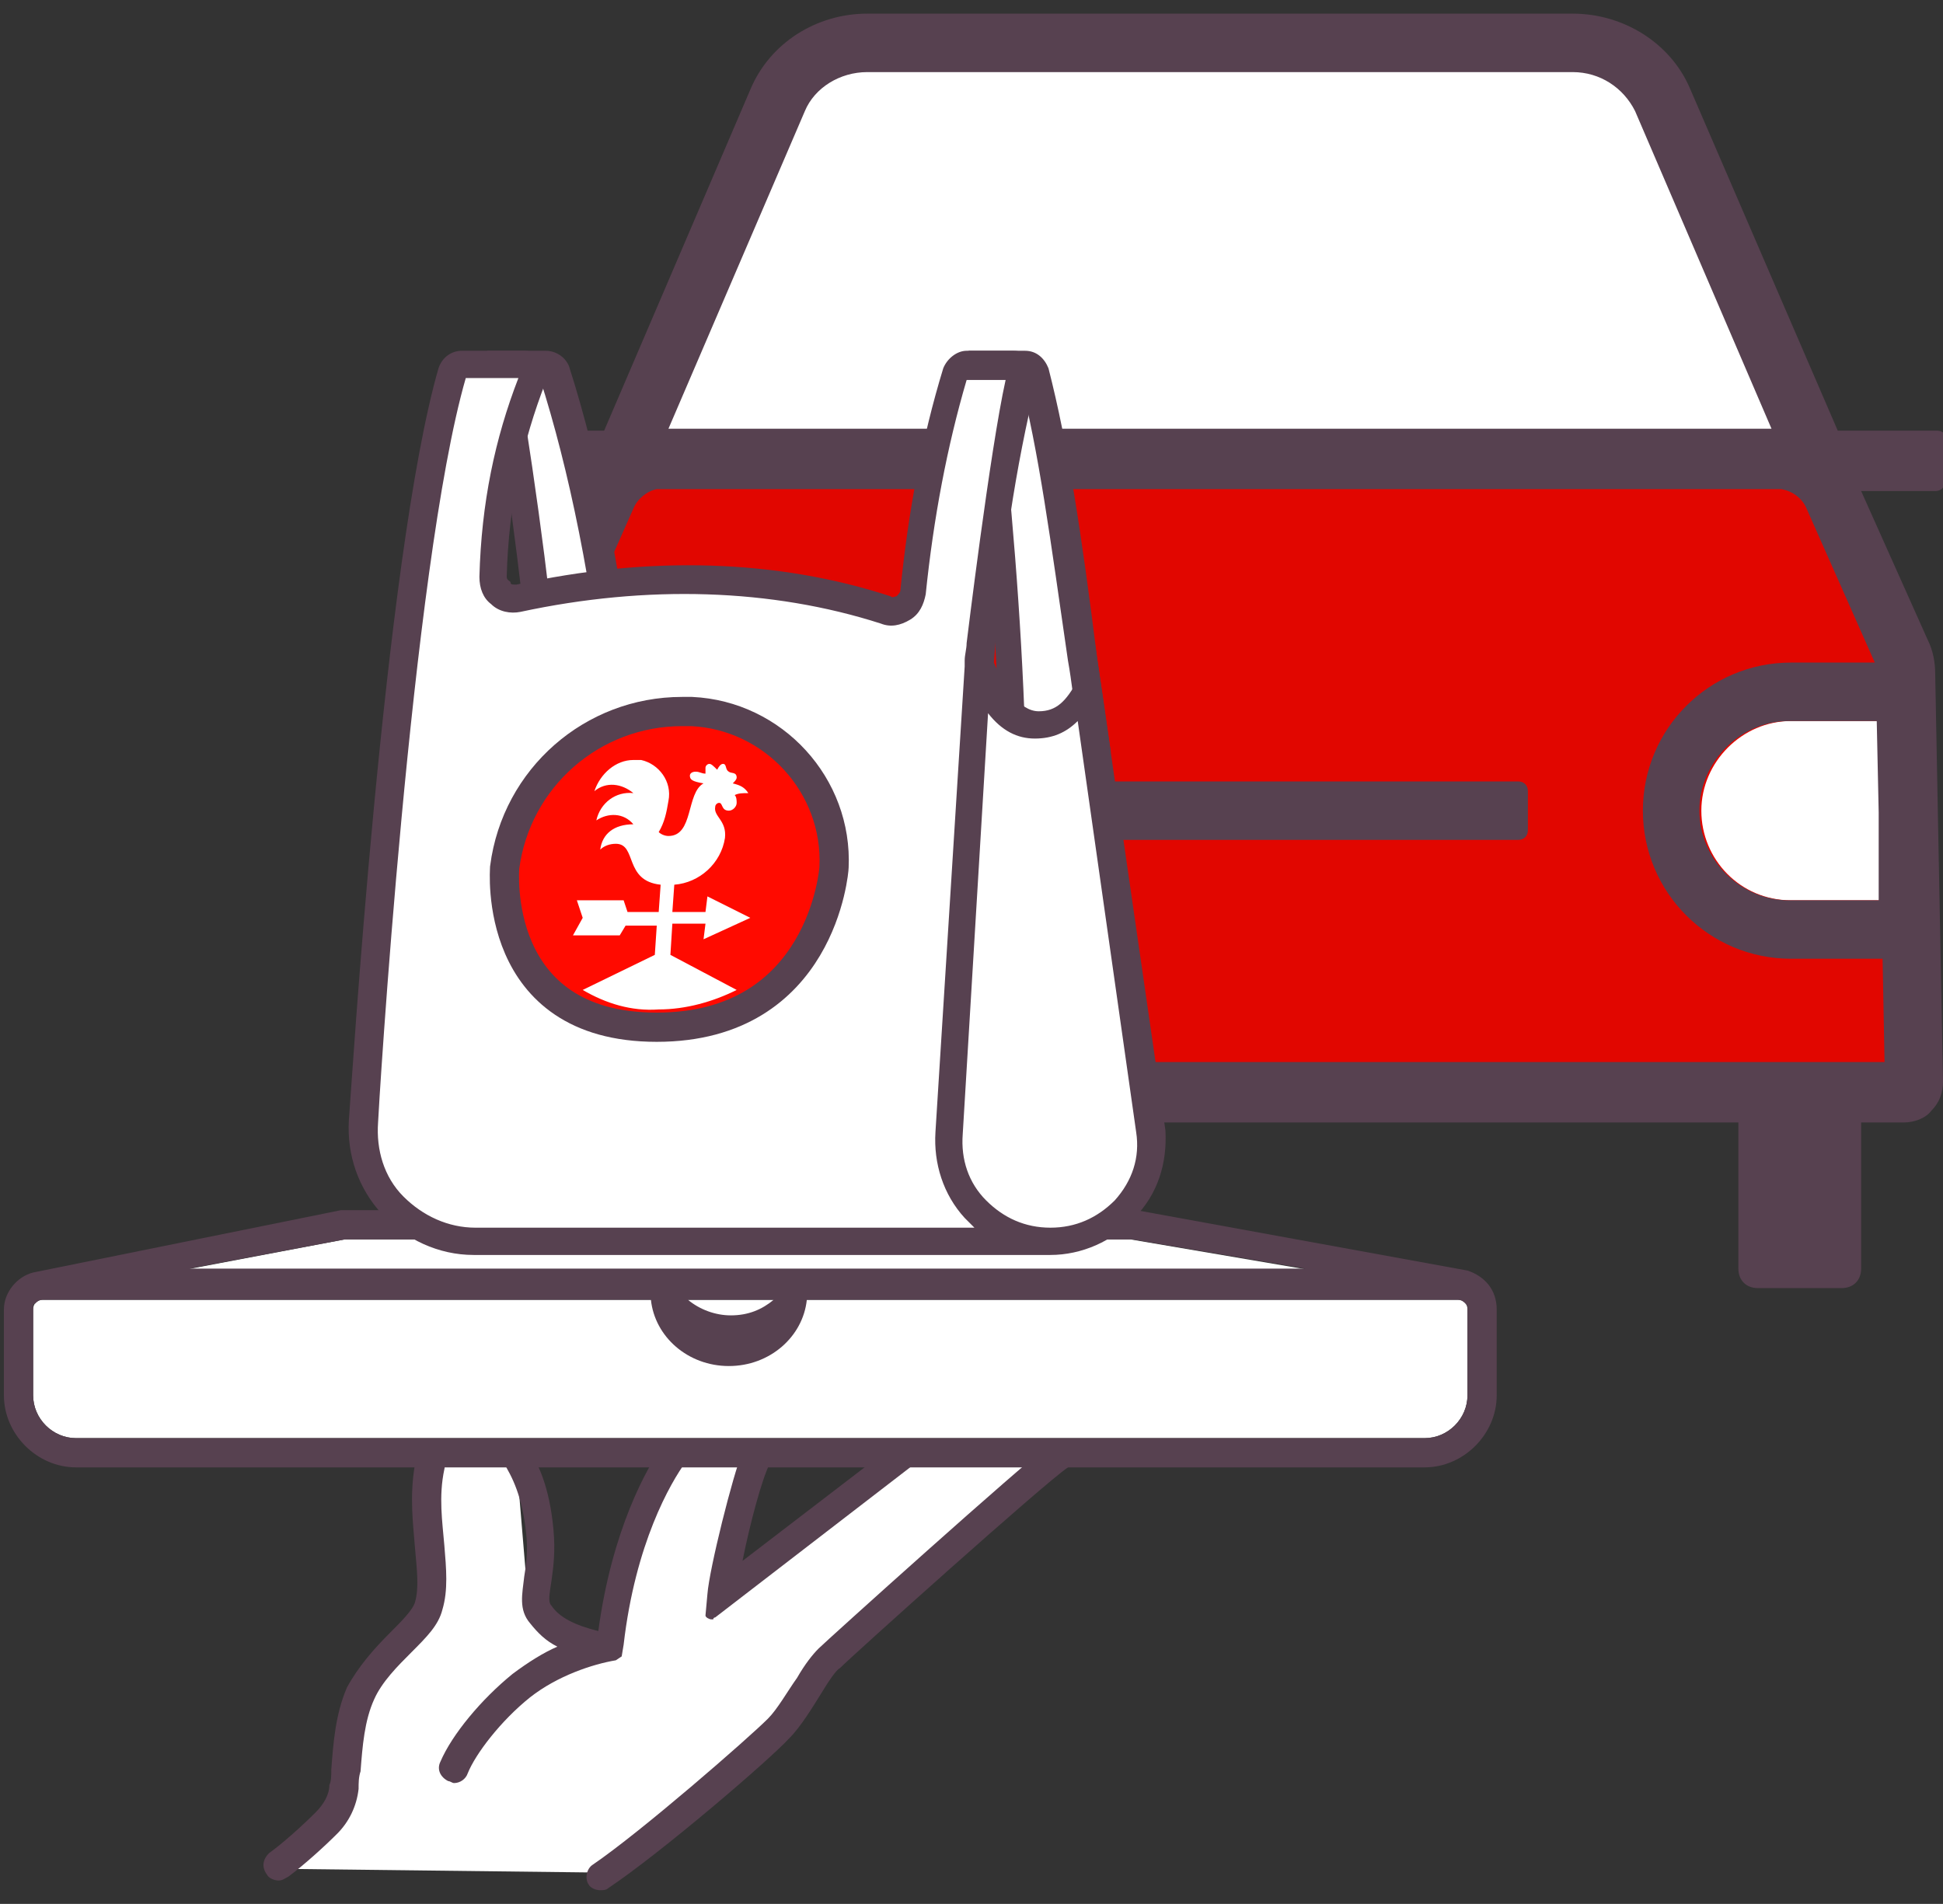 <?xml version="1.0" encoding="utf-8"?>
<!-- Generator: Adobe Illustrator 28.0.0, SVG Export Plug-In . SVG Version: 6.00 Build 0)  -->
<svg version="1.1" id="Layer_1" xmlns="http://www.w3.org/2000/svg" xmlns:xlink="http://www.w3.org/1999/xlink" x="0px" y="0px"
	 viewBox="0 0 99.7 97.7" style="enable-background:new 0 0 99.7 97.7;" xml:space="preserve">
<rect x="0" y="0" width="99.7" height="97.7" fill="#333333" stroke="none"/>
<style type="text/css">
	.st0{fill:#E10600;}
	.st1{fill:#FFFFFF;}
	.st2{fill:#574150;}
	.st3{fill:#FF0A00;stroke:#574150;stroke-width:1.5;stroke-miterlimit:10;}
</style>
<g>
	<g>
		<path id="Path_56_00000105425743268396449350000010918704036392968835_" class="st0" d="M97.5,33.4l-3.5-7.9
			c-0.5-1.2-1.7-1.9-2.9-1.9H34c-1.3,0-2.4,0.7-2.9,1.9l-3.5,7.9c-0.2,0.4-0.3,0.8-0.3,1.2L27,55.4c0,0.3,0.2,0.5,0.5,0.5h70.1
			c0.3,0,0.5-0.2,0.5-0.5l-0.4-20.9C97.8,34.2,97.7,33.8,97.5,33.4z"/>
		<path class="st1" d="M93.2,23.6H32l7.9-18.5c0.8-1.8,2.6-2.9,4.6-2.9h36.2c2,0,3.8,1.1,4.6,2.9L93.2,23.6z"/>
		<path class="st2" d="M77.9,43.1H47.3c-0.3,0-0.5-0.2-0.5-0.5v-2c0-0.3,0.2-0.5,0.5-0.5h30.6c0.3,0,0.5,0.2,0.5,0.5v2
			C78.4,42.9,78.2,43.1,77.9,43.1z"/>
		<path class="st1" d="M33.3,46.2h-4.6V37h4.6c2.5,0,4.6,2.1,4.6,4.6v0C37.9,44.1,35.9,46.2,33.3,46.2z"/>
		<path class="st1" d="M91.9,46.2h4.6V37h-4.6c-2.5,0-4.6,2.1-4.6,4.6v0C87.3,44.1,89.3,46.2,91.9,46.2z"/>
		<path class="st2" d="M99.4,22.1h-5.1L86.7,4.5c-1-2.3-3.4-3.8-6-3.8H44.5c-2.6,0-5,1.5-6,3.9L31,22.1h-5c-0.3,0-0.5,0.2-0.5,0.5v2
			c0,0.3,0.2,0.5,0.5,0.5h3.7l-3.4,7.7c-0.3,0.6-0.4,1.2-0.4,1.8l-0.4,20.9c0,0.5,0.2,1.1,0.6,1.5c0.4,0.4,0.9,0.6,1.4,0.6h2.2v7.5
			c0,0.6,0.4,1,1,1H35c0.6,0,1-0.4,1-1v-7.5h53.2v7.5c0,0.6,0.4,1,1,1h4.3c0.6,0,1-0.4,1-1v-7.5h2.2c0.5,0,1.1-0.2,1.4-0.6
			c0.4-0.4,0.6-0.9,0.6-1.5l-0.4-20.9c0-0.6-0.1-1.2-0.4-1.8l-3.4-7.6h0l0,0h3.8c0.3,0,0.5-0.2,0.5-0.5v-2
			C99.9,22.3,99.7,22.1,99.4,22.1z M41.3,5.7c0.5-1.2,1.8-2,3.2-2h36.2c1.4,0,2.6,0.8,3.2,2l7,16.3H34.3L41.3,5.7z M28.8,39.8l0-2.8
			h4.5c2.5,0,4.6,2.1,4.6,4.6c0,2.5-2.1,4.6-4.6,4.6h-4.6V39.8z M96.3,37l0.1,4.7v4.5h-4.6c-2.5,0-4.6-2.1-4.6-4.6
			c0-2.5,2.1-4.6,4.6-4.6H96.3z M92.7,26.1l3.5,7.9c0,0,0,0,0,0h-4.3c-4.2,0-7.6,3.4-7.6,7.6c0,4.2,3.4,7.6,7.6,7.6h4.6h0.1l0.1,5.3
			H28.5l0.1-5.3h0.2h4.6c4.2,0,7.6-3.4,7.6-7.6c0-4.2-3.4-7.6-7.6-7.6H29c0,0,0,0,0,0l3.5-7.9c0.2-0.5,0.7-0.9,1.2-1h57.7
			C92,25.2,92.5,25.6,92.7,26.1z"/>
	</g>
	<path id="Path_64_00000023251718180318951760000007216474563571908503_" class="st1" d="M14.4,95.9l17,0.2l22.3-21.3l-7.2-0.2
		l-9.8,7l2-6.6l-4.8,0L31,84.5l-2.3-0.3l-1.6-2L26.5,75L21.4,75l0.2,7.6L19,85.2l-1.5,7.4L14.4,95.9z"/>
	<g>
		<path id="Path_63_00000054969924142626364320000015230530843896141996_" class="st1" d="M17.7,63.6l-15.8,3l73.1-0.1l-17-2.9
			L17.7,63.6z"/>
		<path class="st1" d="M73.1,73.8H3.9c-1.2,0-2.2-1-2.2-2.2v-4.4c0-0.3,0.2-0.5,0.5-0.5h72.6c0.3,0,0.5,0.2,0.5,0.5v4.4
			C75.3,72.8,74.3,73.8,73.1,73.8z"/>
		<path class="st2" d="M75.3,65.2l-17-3.1l-0.1,0l-0.1,0l-40.4,0l-0.1,0l-0.1,0L1.7,65.3c-0.8,0.2-1.5,1-1.5,1.9v4.4
			c0,2,1.7,3.7,3.7,3.7h69.2c2,0,3.7-1.7,3.7-3.7v-4.4C76.8,66.2,76.2,65.5,75.3,65.2z M17.7,63.6l40.4,0l8.9,1.5H9.7L17.7,63.6z
			 M39.7,66.7c-0.6,0.5-1.3,0.8-2.2,0.8c-0.8,0-1.6-0.3-2.2-0.8H39.7z M75.3,71.6c0,1.2-1,2.2-2.2,2.2H3.9c-1.2,0-2.2-1-2.2-2.2
			v-4.4c0-0.1,0-0.1,0-0.2c0,0,0-0.1,0.1-0.1c0,0,0,0,0,0c0.1-0.1,0.2-0.2,0.4-0.2h31.2c0.2,1.9,1.9,3.4,4,3.4s3.8-1.5,4-3.4h33.4
			c0.2,0,0.3,0.1,0.4,0.2c0,0,0,0,0,0c0,0,0.1,0.1,0.1,0.1c0,0.1,0,0.1,0,0.2V71.6z"/>
		<g>
			<g>
				<path class="st1" d="M56.2,38L52,38.4c-0.2-6.8-0.8-13.4-1.5-19.7l2.1,0c0.2,0,0.4,0.2,0.5,0.4C54.3,23.7,55,29.5,56.2,38z"/>
				<path class="st2" d="M51.3,39.2l0-0.8c-0.2-6.5-0.7-12.9-1.5-19.6L49.7,18l2.9,0c0.6,0,1,0.4,1.2,0.9c1,3.9,1.7,8.5,2.5,14.9
					c0.2,1.3,0.4,2.7,0.6,4.1l0.1,0.7L51.3,39.2z M51.2,19.4c0.7,6.2,1.2,12.2,1.4,18.2l2.7-0.3c-0.2-1.2-0.3-2.3-0.5-3.4
					c-0.9-6.2-1.5-10.8-2.5-14.6L51.2,19.4z"/>
				<path class="st1" d="M32.1,37.8l-3.7,0.6c-0.6-6.8-1.5-13.4-2.5-19.7l2.2,0c0.2,0,0.4,0.1,0.5,0.3
					C29.9,23.6,31.2,29.6,32.1,37.8z"/>
				<path class="st2" d="M27.7,39.2l-0.1-0.8c-0.6-6.5-1.4-13.1-2.5-19.7L25,18h3c0.5,0,1,0.3,1.2,0.8c1.6,5,2.8,11.2,3.7,18.9
					l0.1,0.7L27.7,39.2z M26.6,19.4c1,6.1,1.8,12.2,2.3,18.2l2.3-0.4c-0.8-7.3-2-13.1-3.5-17.8H26.6z M28,19.4
					C28,19.4,28,19.4,28,19.4L28,19.4z"/>
				<path class="st1" d="M59.1,58.1l-3.2-22.8c-0.6,1.1-1.3,1.9-2.6,1.9c-1.5,0-2.4-1.7-3-3l-1.5,24c-0.2,3,2.1,5.6,5.1,5.6
					C57,63.7,59.4,61.1,59.1,58.1z"/>
				<path class="st1" d="M48.8,58.1l1.5-24c0,0,0,0,0,0l0-0.2c0.5-6.1,1.3-10.8,2.2-14.7c0.1-0.3-0.2-0.6-0.5-0.6h-2.4
					c-0.2,0-0.4,0.1-0.5,0.4c-1.1,3.6-1.8,7.4-2.2,11.3c-0.1,0.7-0.7,1.1-1.4,0.9c-5.3-1.7-11.7-2.2-18.8-0.6
					c-0.7,0.2-1.3-0.4-1.3-1.1c0.1-4.2,0.9-7.4,2.1-10.2c0.1-0.3-0.1-0.7-0.5-0.7h-3.2c-0.2,0-0.4,0.1-0.5,0.4
					c-2.8,9.7-4.5,38.5-4.5,38.5c-0.3,3.3,2.3,6.2,5.7,6.2h28.9l0,0C50.6,63.3,48.6,60.9,48.8,58.1z"/>
				<path class="st2" d="M59.8,58l-3.6-24.9l-0.9,1.8c-0.6,1.1-1.1,1.6-2,1.6c-1,0-1.8-1.3-2.3-2.5l0,0c0.4-5.3,1.1-10,2.2-14.5
					c0.1-0.4,0-0.7-0.2-1C52.7,18.1,52.3,18,52,18h-2.4c-0.5,0-1,0.4-1.2,0.9c-1.1,3.6-1.8,7.4-2.2,11.4c0,0.1-0.1,0.2-0.2,0.3
					c-0.1,0-0.2,0.1-0.3,0c-5.8-1.9-12.4-2.1-19.2-0.6c-0.2,0-0.3,0-0.3-0.1S26,29.8,26,29.6c0.1-3.7,0.8-6.9,2-10
					c0.2-0.4,0.1-0.8-0.1-1.1c-0.2-0.3-0.6-0.5-1-0.5h-3.2c-0.5,0-1,0.3-1.2,0.9c-2.8,9.7-4.5,37.5-4.6,38.6
					c-0.1,1.8,0.5,3.5,1.7,4.8c1.2,1.3,2.9,2.1,4.7,2.1h29.2c0.1,0,0.3,0,0.4,0c0,0,0,0,0,0c1.6,0,3.2-0.7,4.3-1.9
					C59.4,61.3,59.9,59.7,59.8,58z M24.4,63c-1.4,0-2.7-0.6-3.7-1.6s-1.4-2.4-1.3-3.8c0-0.3,1.7-28.5,4.5-38.2h2.7
					c-1.2,3.1-1.9,6.4-2,10.2c0,0.6,0.2,1.1,0.6,1.4c0.4,0.4,1,0.5,1.5,0.4c6.5-1.4,12.9-1.2,18.5,0.6c0.5,0.2,1,0.1,1.5-0.2
					c0.5-0.3,0.7-0.8,0.8-1.3c0.4-3.9,1.1-7.6,2.1-11h2C50.8,23.1,49.6,33,49.6,33c0,0.3-0.1,0.6-0.1,0.9l0,0.1l0,0.2l-1.5,23.9
					c-0.1,1.6,0.4,3.2,1.5,4.4c0.2,0.2,0.3,0.3,0.5,0.5H24.4z M57.2,61.6c-0.9,0.9-2,1.4-3.3,1.4c-1.3,0-2.4-0.5-3.3-1.4
					c-0.9-0.9-1.3-2.1-1.2-3.4l1.3-21.6c0.7,0.9,1.5,1.3,2.4,1.3c0.9,0,1.6-0.3,2.2-0.9l3,21.1C58.5,59.4,58.1,60.6,57.2,61.6z"/>
			</g>
			<g>
				<g id="Group_32_00000101791961724362745680000008601918002796533891_" transform="translate(7.596 17.713)">
					<path id="Path_118_00000011003246802669522860000001574525233549251231_" class="st3" d="M35.2,26.8c0.2-4.2-3.1-7.8-7.3-8
						c-0.2,0-0.3,0-0.5,0c-4.6,0-8.5,3.4-9.1,8c0,0.1-0.7,8.2,7.8,8.2S35.2,26.9,35.2,26.8z"/>
				</g>
				<path id="Path_120_00000156586933333985559820000017378319854774008249_" class="st1" d="M29.9,50.8c1.2,0.7,2.5,1.1,3.9,1
					c1.4,0,2.8-0.4,4-1L34.4,49l0.1-1.6h1.7l-0.1,0.8l2.4-1.1l-2.2-1.1l-0.1,0.8h-1.7l0.1-1.4c1.3-0.1,2.4-1.1,2.6-2.4
					c0.1-0.9-0.6-1.1-0.5-1.6c0-0.1,0.1-0.2,0.2-0.2c0.2,0,0.1,0.4,0.5,0.4c0.2,0,0.4-0.2,0.4-0.4c0-0.1,0-0.3-0.1-0.4
					c0.2-0.1,0.4-0.1,0.7-0.1c-0.2-0.3-0.4-0.4-0.8-0.5c0.1-0.1,0.2-0.2,0.2-0.3c0-0.3-0.3-0.2-0.4-0.3c-0.2-0.1-0.1-0.4-0.3-0.4
					c-0.1,0-0.2,0.1-0.3,0.3c-0.2-0.2-0.3-0.3-0.4-0.3c-0.1,0-0.2,0.1-0.2,0.2c0,0.1,0,0.2,0,0.3c-0.2,0-0.3-0.1-0.5-0.1
					c-0.2,0-0.3,0.1-0.3,0.2c0,0.2,0.1,0.3,0.7,0.4c-0.9,0.5-0.5,2.7-1.8,2.7c-0.2,0-0.4-0.1-0.5-0.2c0.3-0.5,0.4-1,0.5-1.6
					c0.2-1-0.5-1.9-1.4-2.1c-0.1,0-0.2,0-0.4,0c-0.9,0-1.7,0.7-2,1.6c0.6-0.5,1.4-0.4,2,0.1c-0.9-0.1-1.7,0.5-1.9,1.4
					c0.6-0.4,1.4-0.4,1.9,0.2c-1,0-1.6,0.5-1.7,1.3c0.2-0.2,0.5-0.3,0.8-0.3c1.1,0,0.4,1.9,2.3,2.1l-0.1,1.4h-1.6L32,46.2h-2.4
					l0.3,0.9l-0.5,0.9h2.4l0.3-0.5h1.6L33.6,49L29.9,50.8z"/>
			</g>
		</g>
	</g>
	<g>
		<path class="st2" d="M54.9,74.3c-0.2-0.3-0.7-0.4-1-0.2c-1.4,1-11.5,10.1-11.9,10.5c-0.3,0.3-0.7,0.8-1.1,1.5
			c-0.5,0.7-1,1.6-1.5,2.1c-1,1-6.5,5.8-9,7.5c-0.3,0.2-0.4,0.7-0.2,1c0.1,0.2,0.4,0.3,0.6,0.3c0.1,0,0.3,0,0.4-0.1
			c2.7-1.8,8.3-6.6,9.3-7.7c0.6-0.6,1.2-1.6,1.7-2.4c0.3-0.5,0.7-1.1,0.9-1.2c0.7-0.7,10.5-9.5,11.7-10.3
			C55.1,75.1,55.2,74.6,54.9,74.3z"/>
		<path class="st2" d="M22.8,79.3c-0.1-1.2-0.3-2.5,0-3.9c0.1-0.4-0.2-0.8-0.6-0.9c-0.4-0.1-0.8,0.2-0.9,0.6c-0.3,1.7-0.1,3.1,0,4.4
			c0.1,1.1,0.2,2,0,2.7c-0.1,0.4-0.7,1-1.3,1.6c-0.8,0.8-1.6,1.7-2.2,2.8c-0.6,1.4-0.7,2.9-0.8,4.2c0,0.3,0,0.6-0.1,0.8
			c0,0.5-0.3,1-0.7,1.4c-0.7,0.7-1.7,1.6-2.4,2.1c-0.3,0.3-0.4,0.7-0.1,1.1c0.1,0.2,0.4,0.3,0.6,0.3c0.2,0,0.3-0.1,0.5-0.2
			c0.8-0.6,1.8-1.5,2.5-2.2c0.6-0.6,1-1.4,1.1-2.3c0-0.3,0-0.6,0.1-0.9c0.1-1.3,0.2-2.6,0.7-3.7c0.4-0.9,1.2-1.7,1.9-2.4
			c0.8-0.8,1.4-1.4,1.6-2.2C23,81.6,22.9,80.5,22.8,79.3z"/>
		<path class="st2" d="M46.7,75.3l-10,7.7c0,0-0.1,0-0.1,0.1c0,0-0.1,0-0.1,0c-0.1,0-0.3-0.1-0.3-0.2l0.1-1.1
			c0.1-1.3,1.3-6.1,1.8-7.3c0.2-0.4,0.6-0.5,1-0.4s0.5,0.6,0.4,1c-0.4,0.8-1,3-1.4,5l7.7-5.9c0.3-0.2,0.8-0.2,1,0.2
			C47.1,74.6,47,75.1,46.7,75.3z"/>
		<path class="st2" d="M31.9,85l0.1-0.6c0.6-5.2,2.4-8.3,3.2-9.4c0.2-0.3,0.1-0.8-0.2-1c-0.3-0.2-0.8-0.1-1,0.2
			c-0.8,1.1-2.6,4.3-3.3,9.5c-1.2-0.3-2-0.7-2.4-1.3c-0.2-0.2-0.1-0.6,0-1.3c0.1-0.7,0.2-1.5,0.1-2.6c-0.2-2.2-0.8-3.5-1.4-4.3
			c-0.2-0.4-0.7-0.5-1-0.2c-0.4,0.2-0.5,0.7-0.2,1c0.5,0.8,1,1.8,1.2,3.7c0.1,0.9,0,1.6-0.1,2.2c-0.1,0.9-0.3,1.7,0.3,2.4
			c0.4,0.5,0.8,0.9,1.4,1.2c-0.7,0.3-1.5,0.8-2.3,1.4c-1.6,1.3-3.1,3.1-3.7,4.5c-0.2,0.4,0,0.8,0.4,1c0.1,0,0.2,0.1,0.3,0.1
			c0.3,0,0.6-0.2,0.7-0.5c0.4-1,1.7-2.7,3.2-3.9c1.4-1.1,3.2-1.7,4.4-1.9L31.9,85z"/>
	</g>
</g>
</svg>
